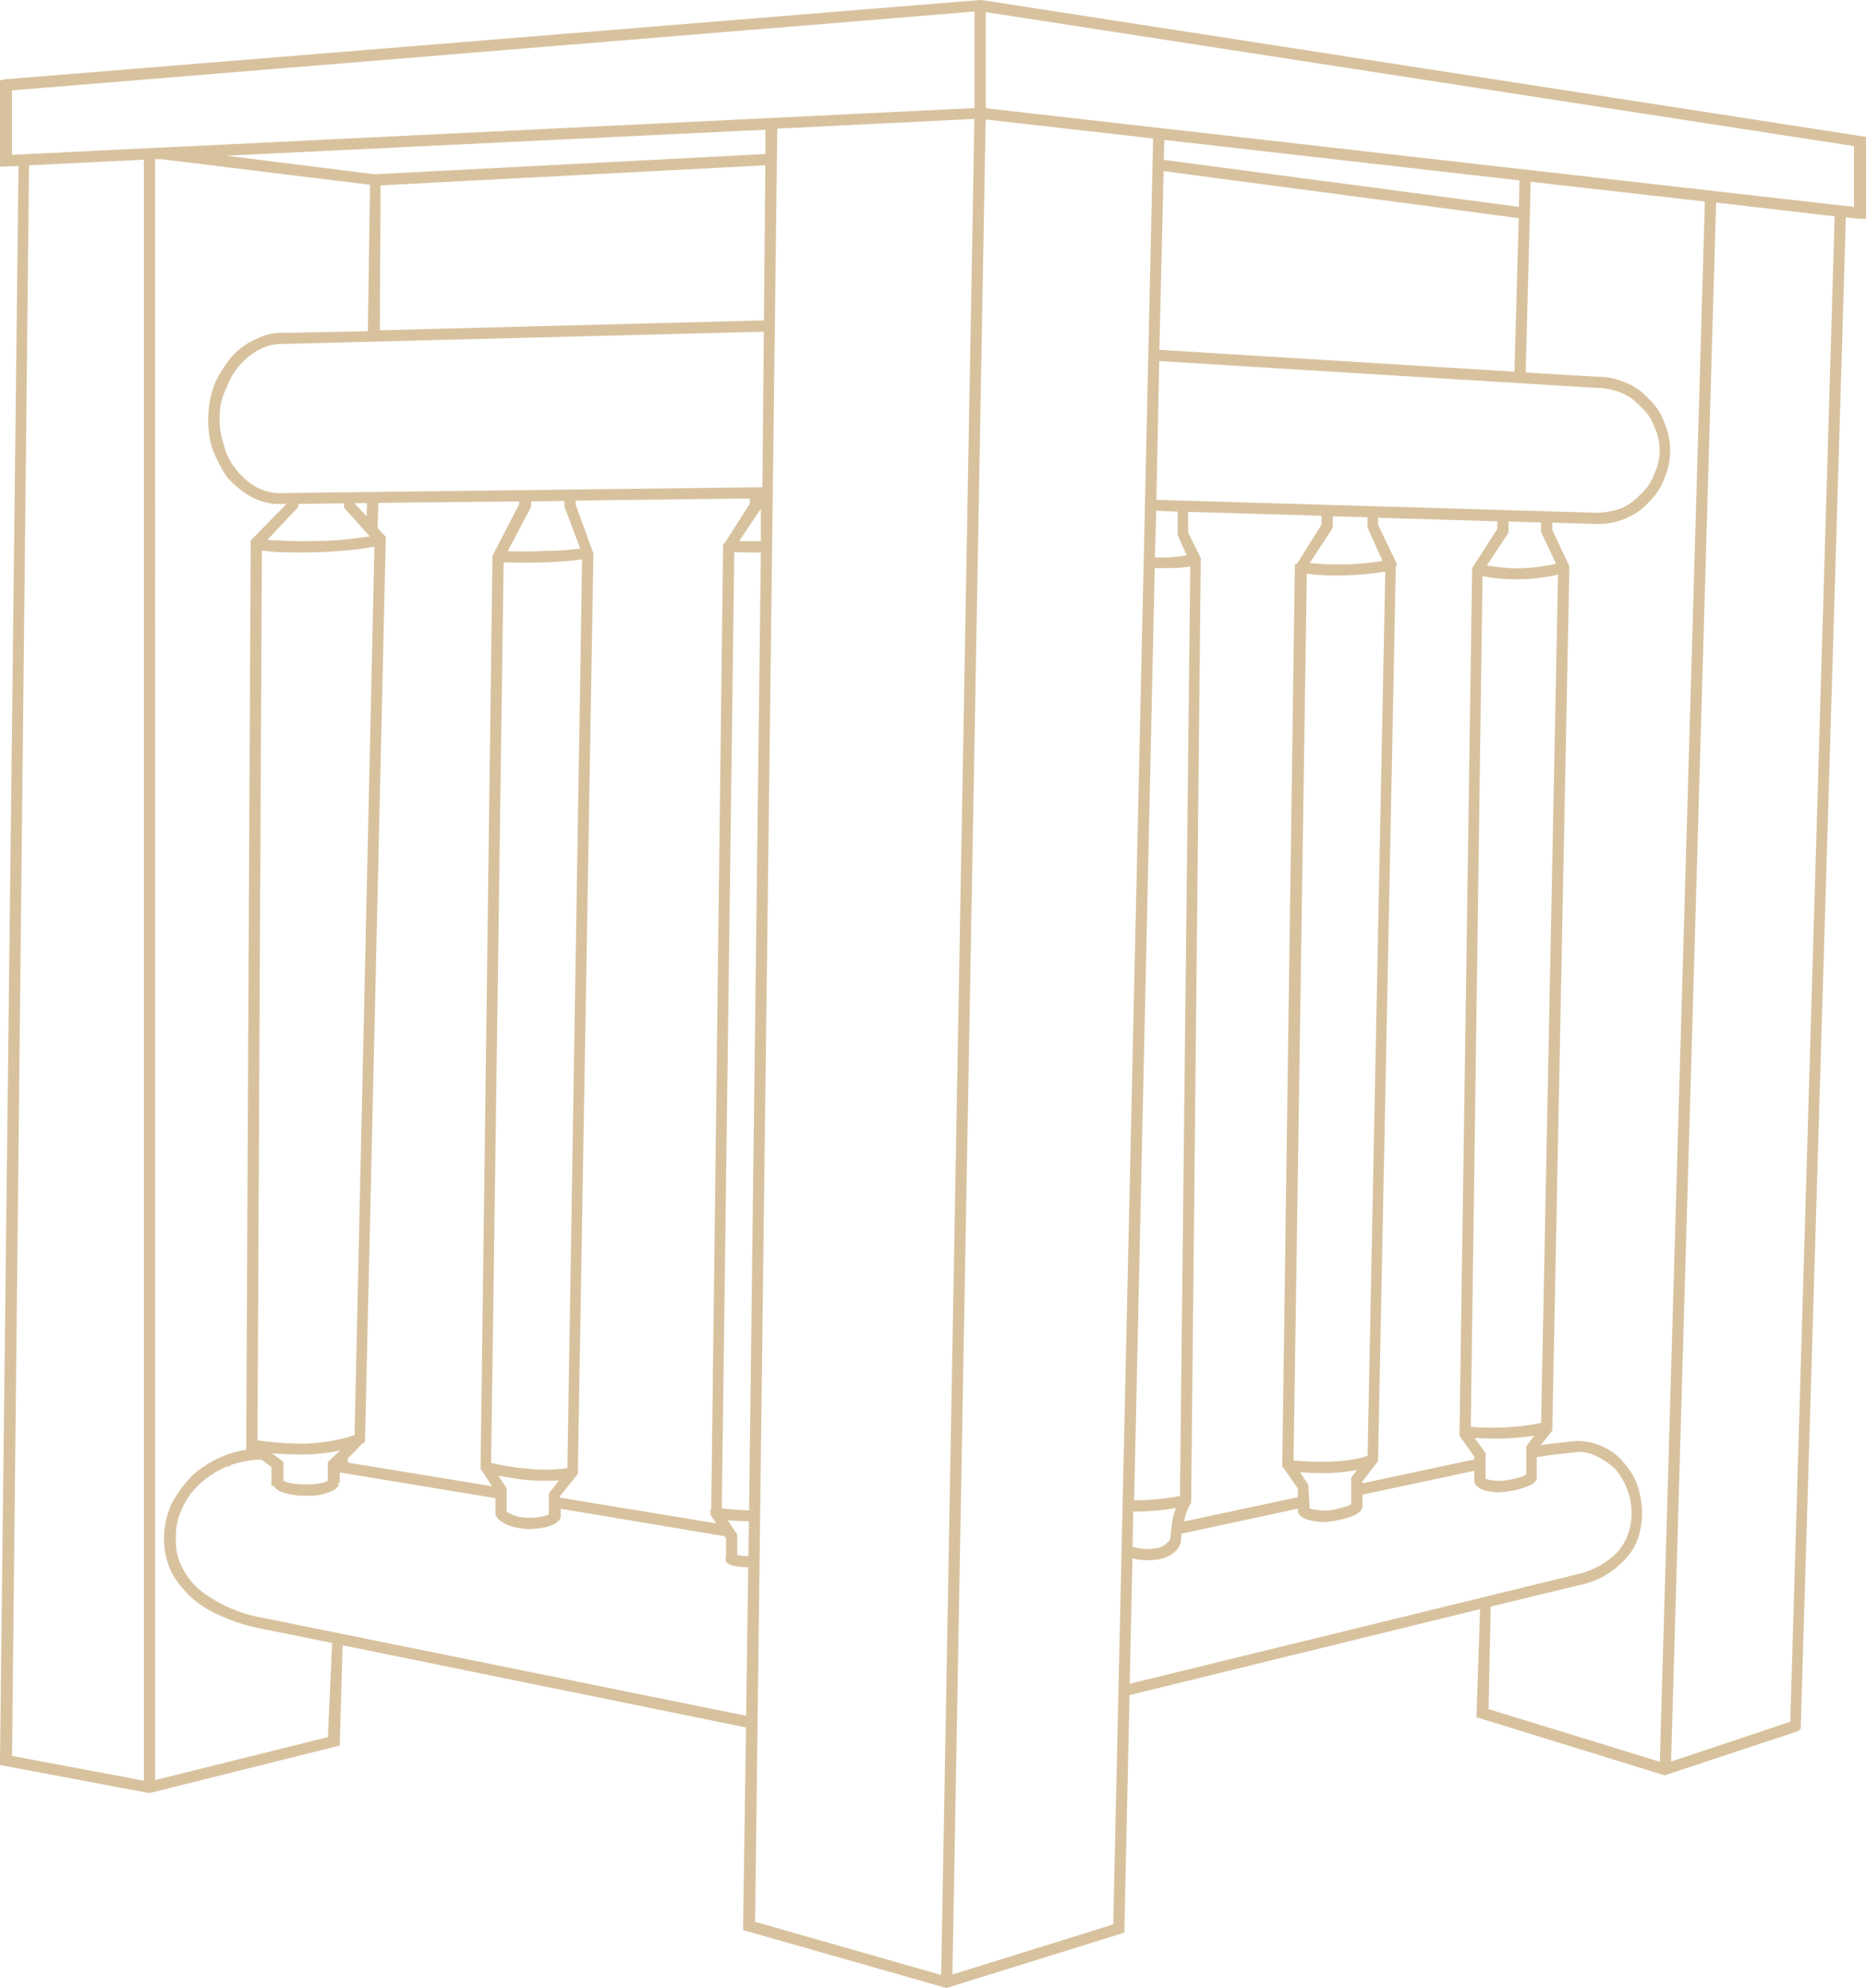 <svg xmlns="http://www.w3.org/2000/svg" width="307.977" height="328.187" viewBox="0 0 307.977 328.187"><path d="M11814.58,3618.737v-.306l.49-33.17-67.566-13.77-.488,16.768-.246.061-30.6,7.65h-.246l-23.99-4.528v-.367l3.061-263.7-3.061.122v-13.341l.246-.061,161.076-13.1h.123l145.531,22.521v12.607h-.49l-2.814-.306-7.467,249.87-.123.123-21.787,7.221h-.121l-30.479-9.425.613-18.115-58.873,14.443-.857,39.229-.365.122-28.521,8.874Zm.98-.612,31.7,9.058,5.508-307.581-33.537,1.652Zm32.557,9,27.541-8.568,6.609-295.648-28.643-3.243Zm-155.2-36.353,22.766,4.284V3326.333l-19.951.979Zm23.623,4.223,29.5-7.344.732-16.34-12.115-2.448a28.642,28.642,0,0,1-6-1.836,18.068,18.068,0,0,1-5.018-2.937,16.186,16.186,0,0,1-3.428-4.223,12.89,12.89,0,0,1-1.225-5.385,14.465,14.465,0,0,1,1.225-5.569,21.387,21.387,0,0,1,3.428-4.59,17.53,17.53,0,0,1,5.018-3.06,15.882,15.882,0,0,1,4.895-1.1l-.979-.673v-.49h0l.736-148.892h0v-.184l6.119-6.242v-.49h-2.082a9.554,9.554,0,0,1-4.406-1.224,15.789,15.789,0,0,1-3.672-3.06,24.144,24.144,0,0,1-2.324-4.529,15.178,15.178,0,0,1-.613-5.263,15.616,15.616,0,0,1,1.1-5.324,20.3,20.3,0,0,1,2.693-4.161,10.853,10.853,0,0,1,3.918-2.754,8.171,8.171,0,0,1,4.527-.918l14.076-.306.365-25.092-34.883-4.284h-1.59ZM11936.611,3583l29.252,9,7.467-258.683-29.742-3.366-.857,32.5,12.24.734a11.091,11.091,0,0,1,4.529.918,9.274,9.274,0,0,1,3.672,2.57,8.821,8.821,0,0,1,2.447,3.672,11.366,11.366,0,0,1,.979,4.529,11.6,11.6,0,0,1-.979,4.529,9.671,9.671,0,0,1-2.447,3.672,9.941,9.941,0,0,1-3.672,2.57,11.062,11.062,0,0,1-4.529.857h0l-7.834-.245v1.836l2.816,6v.123l-2.816,142.282-2.57,3.244v.061l.49-.122c2.08-.367,6.486-.8,6.609-.8h.246a9.158,9.158,0,0,1,3.916.918,8.264,8.264,0,0,1,3.182,2.448,10.4,10.4,0,0,1,2.2,3.611,13.659,13.659,0,0,1,.734,4.467,11.757,11.757,0,0,1-.734,4.223,9.188,9.188,0,0,1-2.2,3.3,13.327,13.327,0,0,1-7.1,3.856l-14.934,3.611Zm30.109,9,20.686-6.916,7.346-249.319-20.564-2.387Zm-237.82-49.938a15.184,15.184,0,0,0-4.65,2.876,12.122,12.122,0,0,0-3.184,4.345,11.09,11.09,0,0,0-1.1,5.2,9.93,9.93,0,0,0,1.1,5.018,12.061,12.061,0,0,0,3.184,3.978,23.838,23.838,0,0,0,10.525,4.59l80.295,16.279.367-25.7a2.073,2.073,0,0,1-.611.062,10.555,10.555,0,0,1-1.592-.123,4.821,4.821,0,0,1-.857-.183c-.365-.123-.488-.123-.611-.428l.123-.061h-.123v-3.672l-.488-.612-27.787-4.651v1.714a.667.667,0,0,1-.367.612c-.49.612-2.324,1.1-4.406,1.1a9.746,9.746,0,0,1-3.428-.674c-.365-.184-1.469-.734-1.59-1.408h0v-2.937l-26.684-4.406v2.326h0a2.166,2.166,0,0,1-1.1.918,8.46,8.46,0,0,1-3.916.673,10.1,10.1,0,0,1-4.162-.673c-.734-.367-.857-.8-.857-.918h-.244v-2.877l-1.959-1.469A15.678,15.678,0,0,0,11728.9,3542.053Zm148.471,37.026,74.295-18.176a14.192,14.192,0,0,0,6.855-3.611,9.359,9.359,0,0,0,1.957-3.06,10.136,10.136,0,0,0,.734-3.917,11.658,11.658,0,0,0-.734-4.161,13.842,13.842,0,0,0-1.957-3.366,12.176,12.176,0,0,0-3.184-2.265,7.108,7.108,0,0,0-3.426-.856c-.369.061-4.775.49-6.732.856l-.613.123v3.549q.188.735-1.467,1.286a12.8,12.8,0,0,1-2.939.734,11.883,11.883,0,0,1-1.467.122,9.434,9.434,0,0,1-1.838-.244c-.611-.122-1.467-.49-1.59-1.1h0v-2.326l-19.461,4.162v2.142c.123.49-.49.979-1.348,1.346a16.31,16.31,0,0,1-3.3.8,8.382,8.382,0,0,1-1.346.123,9.571,9.571,0,0,1-1.959-.244c-.613-.123-1.59-.49-1.713-1.1h0v-.979l-20.2,4.345a11.5,11.5,0,0,1-.123,1.713h0v.061c0,.061-.49,2.019-3.672,2.448a11.808,11.808,0,0,1-1.469.061,8.5,8.5,0,0,1-2.814-.49Zm-64.748-25.092v3.55a6.807,6.807,0,0,0,2.814.306l.123-6.732h-.123a39.78,39.78,0,0,1-4.16-.184,1.759,1.759,0,0,1-.736-.122Zm69.277,2.631a3.52,3.52,0,0,0,2.447-1.04c.49-.306.49-.612.734-.734,0-.245.123-1.407.244-2.693a13.282,13.282,0,0,1,.98-3.366c-1.1.184-2.082.367-3.184.49-1.467.122-2.814.245-4.162.245a4.647,4.647,0,0,1-.979-.061l-.121,6.732A8.334,8.334,0,0,0,11881.9,3556.619Zm-71.236-3.978-1.469-2.264v-.306h.123l1.959-159.479.121-.061,4.283-6.732v-1.53l-29.744.367v1.224l2.939,8.078V3392l-2.572,151.646-3.061,3.794.246.734Zm76.377-164.13,2.08,4.222v.123l-1.59,155.44v.123a8.742,8.742,0,0,0-1.225,3.794c-.246.061-.246.122-.246.122l20.074-4.284v-2.02l-2.57-3.672v-.123l2.08-148.219.244-.122,4.162-6.671v-2.081l-23.01-.673Zm-112.486,157.826v3.856c0,.122.49.49,1.225.8a7.845,7.845,0,0,0,2.938.55,10.9,10.9,0,0,0,2.693-.306c.855-.244,1.1-.428,1.1-.551h0v-3.488l2.324-2.937a29.669,29.669,0,0,1-3.549.183c-.734,0-1.713-.061-2.693-.122a50.307,50.307,0,0,1-6-.979Zm132.314-.612.244,4.039c0,.122.367.306,1.225.428a9.453,9.453,0,0,0,2.691.122,17.157,17.157,0,0,0,2.693-.673,2.477,2.477,0,0,0,1.225-.612h0v-4.467l1.713-2.2a28.761,28.761,0,0,1-7.344.8c-1.469,0-3.059-.122-4.283-.183Zm-95.1,4.406c.857.061,2.326.183,3.672.183h.123l1.959-159.112h-1.348c-1.592,0-2.814-.061-4.039-.061l-2.08,158.745A10.466,10.466,0,0,0,11811.766,3550.132Zm74.908-2.264,1.713-154.522a10.26,10.26,0,0,1-2.447.367c-.734.061-1.592.061-2.326.061h-2.082l-3.426,154.889A41.4,41.4,0,0,0,11886.674,3547.867Zm-112.975-1.346-2.447-3.733v-.123l1.957-150.3,4.406-8.507v-1.1l-24.234.245-.123,4.835,1.346,1.469v.122l-3.428,148.77v.061c0,.061,0,.061-.244.123l-2.568,2.632v1.346Zm-35.986-4.468v3.06c.123.184.857.918,4.285.918,3.182,0,3.916-.734,4.039-.918v-3.06l3.182-3c-.367.061-.855.183-1.1.244a30.407,30.407,0,0,1-6.609.8c-2.937,0-5.018-.183-6.119-.244a4.388,4.388,0,0,1-.857-.123Zm180.662-154.828,3.059,6.365-.121.123-2.937,147.79-2.57,3.366v1.1l19.461-4.162v-.979l-2.449-3.488v-.184l2.082-142.711,4.16-6.487v-1.9l-20.684-.612Zm17.748,153.3v4.345a2.494,2.494,0,0,0,1.223.428,7.2,7.2,0,0,0,2.572.061,16.114,16.114,0,0,0,2.813-.612,8.088,8.088,0,0,0,1.1-.551h0v-4.773l1.959-2.632a38.648,38.648,0,0,1-6.609.673h-1.1c-1.59,0-3.182-.061-4.285-.122Zm-157.406,2.938a26.767,26.767,0,0,0,6.855-.184l2.447-151.034a49.4,49.4,0,0,1-6.242.551c-1.225.061-2.449.061-3.672.061-1.469,0-2.816,0-4.041-.061l-2.08,149.565A36.6,36.6,0,0,0,11778.717,3543.461Zm138.924-2.264,2.936-146.933a52.637,52.637,0,0,1-8.566.734,36.844,36.844,0,0,1-5.387-.367l-2.2,147.423C11907.848,3542.36,11913.479,3542.666,11917.641,3541.2Zm-170.137,1.04.123-.367-.488.306Zm-11.627-3.243a54.816,54.816,0,0,0,5.631.306,30.945,30.945,0,0,0,6.119-.734c1.348-.306,2.326-.673,2.816-.8l3.3-147.668a1.071,1.071,0,0,0-.367.061,19.333,19.333,0,0,1-1.959.367c-2.08.306-4.529.49-6.977.612-.979,0-2.08.061-2.937.061-1.59,0-3.061-.061-4.285-.061-1.713-.123-2.568-.306-3.059-.367l-.734,147.913C11733.8,3538.749,11734.654,3538.871,11735.877,3538.994Zm210.4-3.182,2.814-141.119a28.757,28.757,0,0,1-7.344.918h-.611a28.688,28.688,0,0,1-5.51-.612l-1.957,141.487A42.988,42.988,0,0,0,11946.281,3535.811Zm-5.141-141a31.994,31.994,0,0,0,7.834-.918l-2.693-5.692v-1.958l-6.363-.184v2.2L11936,3394.2A42.1,42.1,0,0,0,11941.141,3394.814Zm-20.809-1.346-2.691-6v-2.081l-6.732-.184v2.264l-4.162,6.365A45.359,45.359,0,0,0,11920.332,3393.468Zm-32.312-.918-1.713-3.855v-4.223l-4.529-.184-.246,8.69A25.736,25.736,0,0,0,11888.02,3392.55Zm-106.488-.612a48.057,48.057,0,0,0,6.365-.49l-2.814-7.466V3382.7l-6.488.061v1.285l-4.162,7.895A68.489,68.489,0,0,0,11781.531,3391.938Zm35.988-1.591v-8.078h-.857v1.836l-4.162,6.181C11814.092,3390.347,11815.682,3390.347,11817.52,3390.347Zm-80.051-.122c2.082.122,4.65.122,6.977.061a50.87,50.87,0,0,0,6.486-.551,13.121,13.121,0,0,0,2.449-.428l-4.652-5.2v-1.041l-8.445.122-.121.8-5.631,6A25.748,25.748,0,0,0,11737.469,3390.224Zm12-6.426,2.936,3.121.123-3.856h-3.059Zm205.506,1.836a13.259,13.259,0,0,0,4.285-.8,9.978,9.978,0,0,0,3.3-2.387,8.538,8.538,0,0,0,2.324-3.427,9.678,9.678,0,0,0,.979-4.161,9.951,9.951,0,0,0-.979-4.223,7.952,7.952,0,0,0-2.324-3.366,9.188,9.188,0,0,0-3.3-2.387,11.892,11.892,0,0,0-4.285-.857h0l-72.7-4.467-.49,23.929Zm-220.686-28.029a11.863,11.863,0,0,0-5.875,6.609,10.96,10.96,0,0,0-1.223,4.9,13.89,13.89,0,0,0,.734,5.019,10.258,10.258,0,0,0,2.08,4.161,12.439,12.439,0,0,0,3.307,2.937,9.2,9.2,0,0,0,4.037,1.163l80.416-.979.246-26.683-79.437,2.02h-.367A9.19,9.19,0,0,0,11734.285,3357.605Zm207.59,4.773.734-26.315-59.607-7.895-.734,30.538Zm-188.25-6.854,64.383-1.652.246-26.622-64.506,3.366Zm188.984-20.318.121-5.385-59.607-6.793-.121,4.284Zm55.324,0V3324.19l-144.309-22.276v16.891Zm-244.676-5.447,65-3.366v-5.019l-95.229,4.59Zm-60.342-14.81v11.628l24.969-1.224h.244l134.641-6.548v-16.952Z" transform="translate(-11691.436 -3300.496)" fill="#d8c29e" stroke="#d8c29e" stroke-width="1"/></svg>